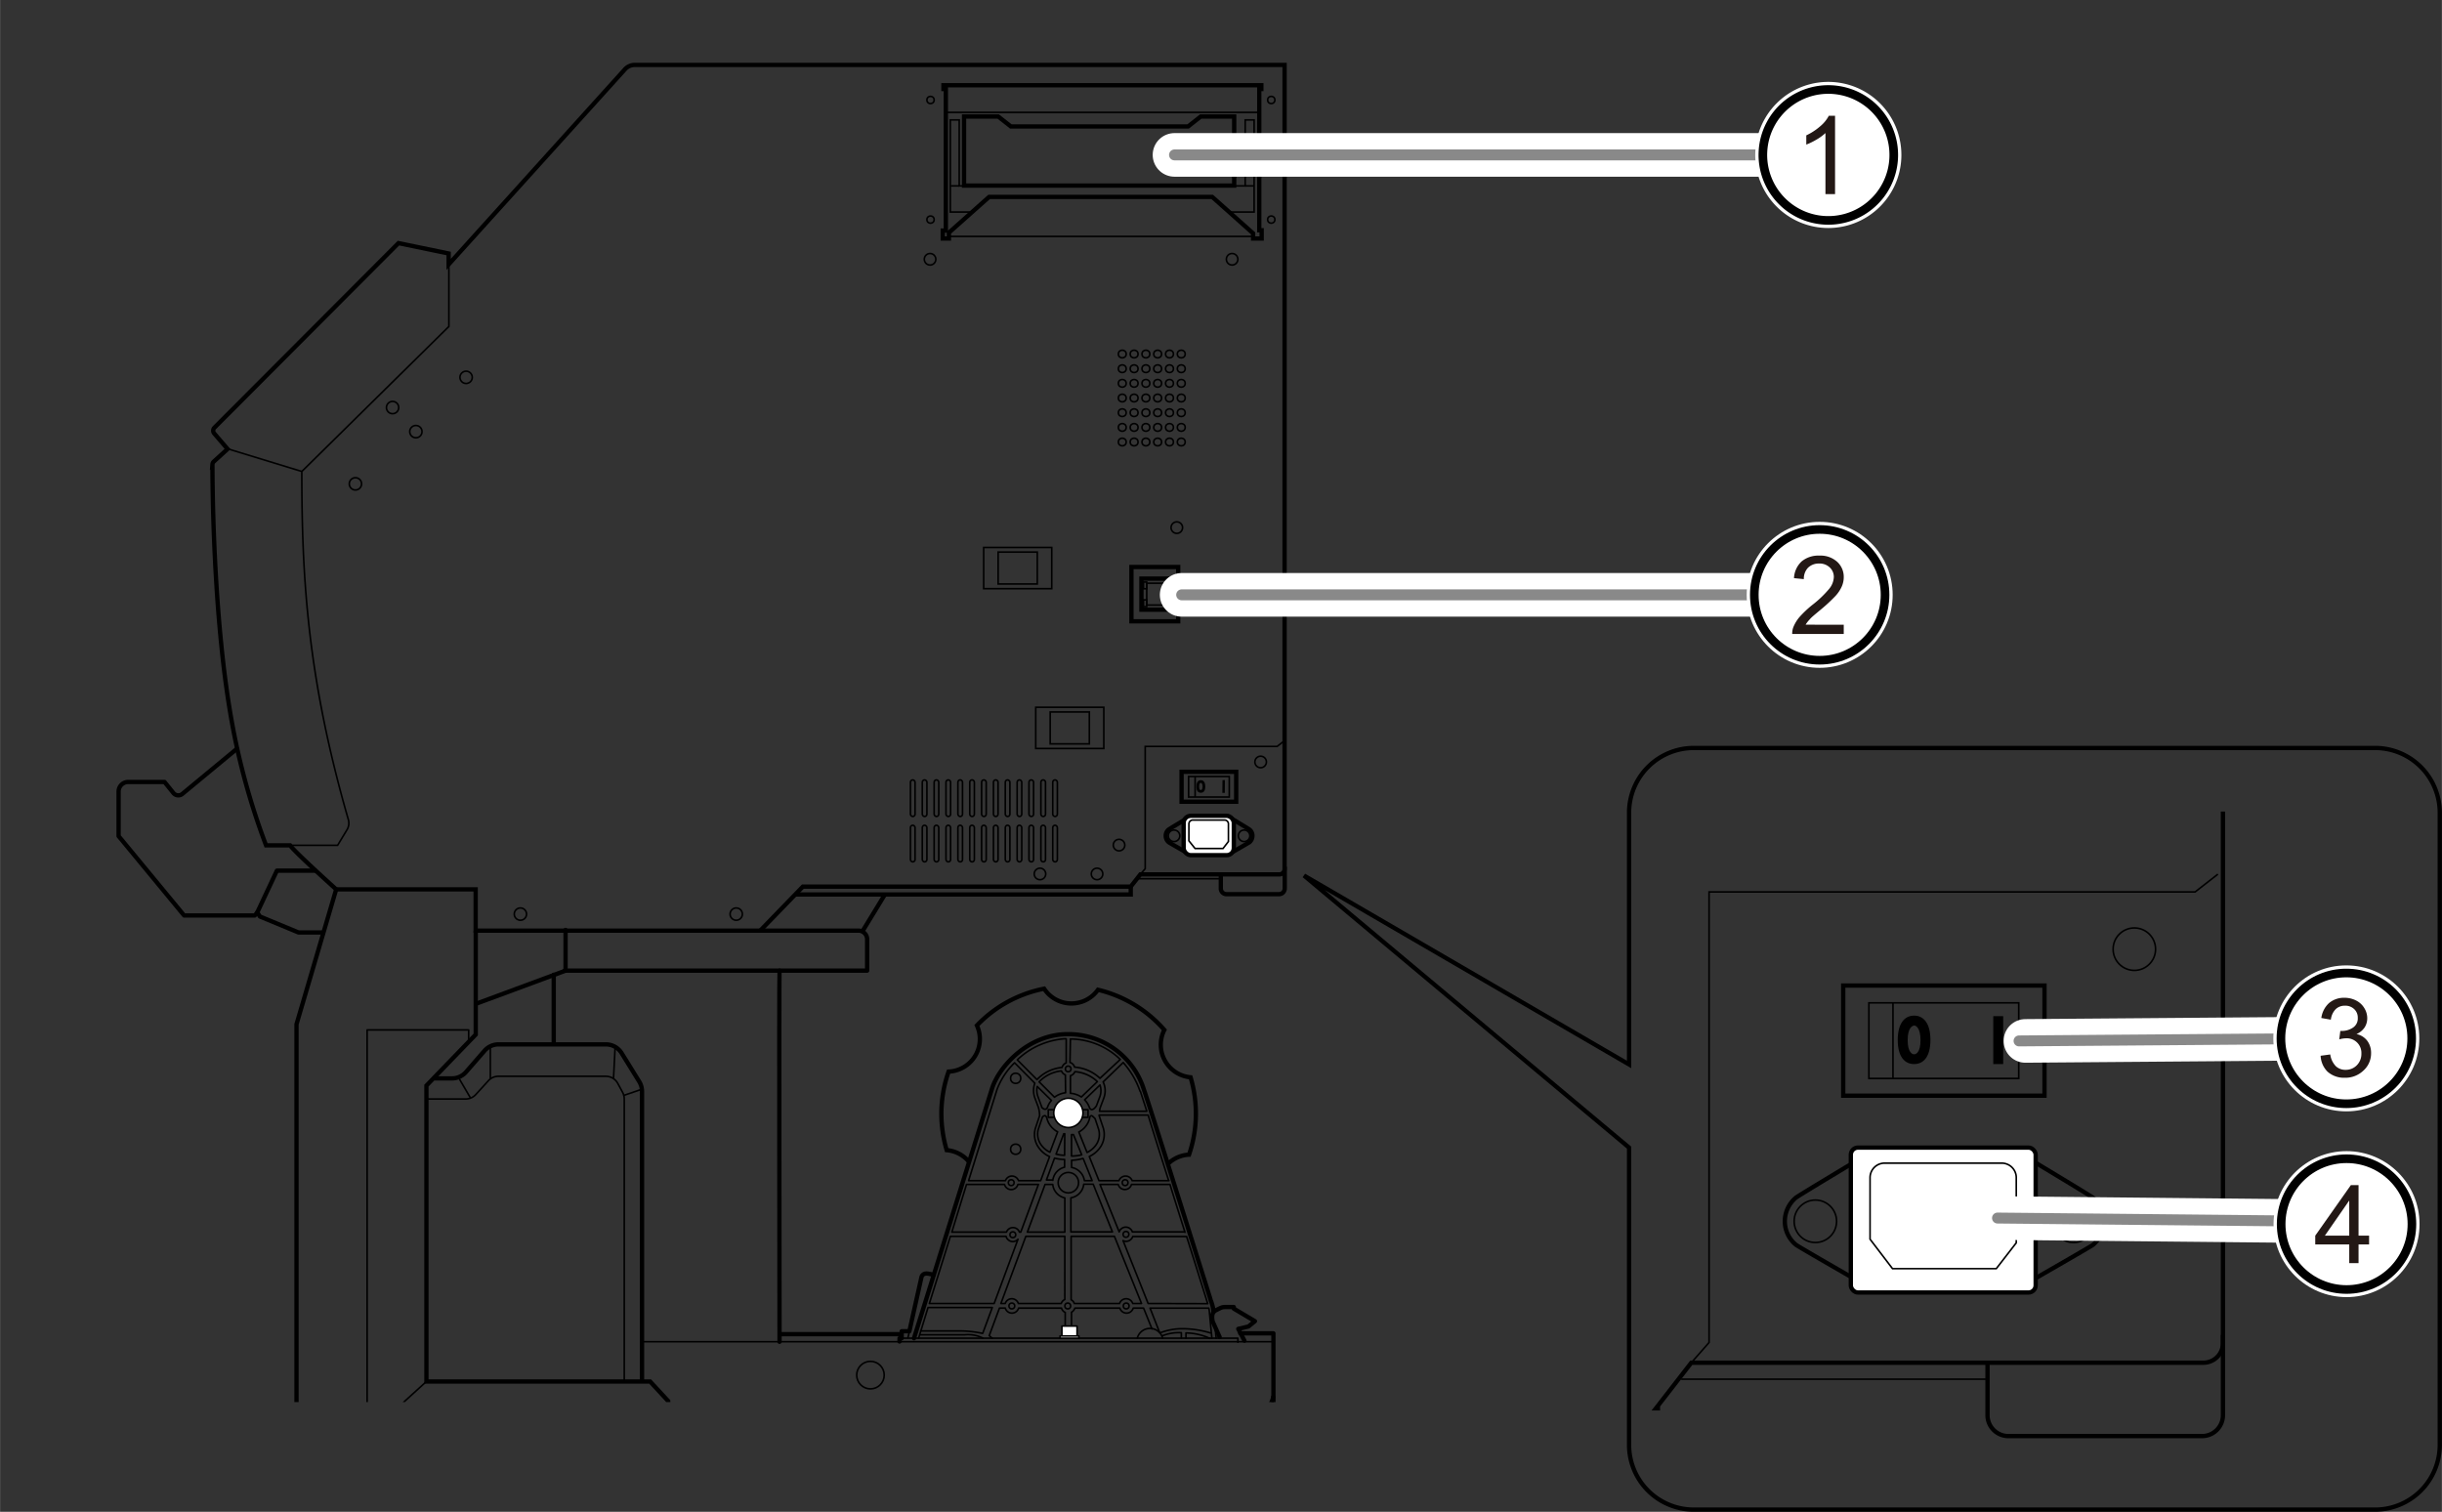 <svg xmlns="http://www.w3.org/2000/svg" xmlns:xlink="http://www.w3.org/1999/xlink" width="112mm" height="69.34mm" viewBox="0 0 317.47 196.56"><rect x="0" y="0" width="317.47" height="196.56" fill="#333333" stroke="none"/><defs><style>.cls-1,.cls-10,.cls-11,.cls-3,.cls-4,.cls-6,.cls-7,.cls-9{fill:none;}.cls-2{clip-path:url(#clip-path);}.cls-12,.cls-3,.cls-4,.cls-5,.cls-6,.cls-7,.cls-8{stroke:#000;}.cls-3,.cls-4,.cls-5{stroke-miterlimit:10;}.cls-3,.cls-5,.cls-7{stroke-width:0.56px;}.cls-4,.cls-6,.cls-8{stroke-width:0.21px;}.cls-12,.cls-5,.cls-8{fill:#fff;}.cls-10,.cls-6,.cls-7,.cls-8,.cls-9{stroke-linecap:round;}.cls-6,.cls-7,.cls-8{stroke-linejoin:round;}.cls-11,.cls-9{stroke:#fff;}.cls-9{stroke-width:5.67px;}.cls-10{stroke:#898989;stroke-width:1.42px;}.cls-11{stroke-width:1.98px;}.cls-12{stroke-width:1.12px;}.cls-13{fill:#231815;}</style><clipPath id="clip-path"><rect class="cls-1" width="193.56" height="182.3"/></clipPath></defs><g id="レイヤー_2" data-name="レイヤー 2"><g class="cls-2"><path class="cls-3" d="M82.54,8.44H167V113a.69.69,0,0,1-.7.69H148.25L147,115.28H104.37L98.83,121h-37v-5.37H43.7s-5.36-4.82-6-5.72H34.58a90.91,90.91,0,0,1-4.73-17.69c-1.77-10.72-2.23-24.38-2.24-31.84A.56.56,0,0,1,27.8,60l1.78-1.62-1.72-2a.57.57,0,0,1,0-.77l23.94-24,6.52,1.35v1.42L81.25,9A1.73,1.73,0,0,1,82.54,8.44Z"/><path class="cls-4" d="M37.71,109.91h6.17l1.21-2a1.66,1.66,0,0,0,.19-1.34C39.93,88,39.23,75.07,39.23,61.3L58.35,42.45V34.31"/><line class="cls-4" x1="29.58" y1="58.35" x2="39.23" y2="61.3"/><circle class="cls-4" cx="46.2" cy="62.91" r="0.8"/><circle class="cls-4" cx="67.65" cy="118.85" r="0.8"/><circle class="cls-4" cx="95.71" cy="118.85" r="0.8"/><circle class="cls-4" cx="54.06" cy="56.12" r="0.8"/><circle class="cls-4" cx="60.59" cy="49.06" r="0.8"/><circle class="cls-4" cx="51.03" cy="52.99" r="0.8"/><rect class="cls-3" x="147.09" y="73.72" width="6.08" height="7.06"/><rect class="cls-3" x="148.39" y="75.23" width="3.48" height="4.04"/><rect class="cls-4" x="149.08" y="75.83" width="2.12" height="2.84"/><rect class="cls-4" x="148.65" y="75.68" width="0.42" height="0.87" transform="translate(297.73 152.23) rotate(180)"/><rect class="cls-4" x="148.65" y="78" width="0.42" height="0.87" transform="translate(297.73 156.87) rotate(180)"/><rect class="cls-4" x="127.88" y="71.18" width="8.85" height="5.36"/><rect class="cls-4" x="129.76" y="71.78" width="5.09" height="4.15"/><rect class="cls-4" x="134.65" y="91.96" width="8.85" height="5.36"/><rect class="cls-4" x="136.53" y="92.57" width="5.09" height="4.15"/><line class="cls-4" x1="162.91" y1="30.74" x2="123.36" y2="30.74"/><polygon class="cls-3" points="157.59 25.6 128.59 25.6 123.36 30.25 123.36 31.01 122.56 31.01 122.56 29.98 122.96 29.98 122.96 11.57 122.65 11.57 122.65 11.08 163.98 11.08 163.98 11.57 163.71 11.57 163.71 29.94 164.02 29.94 164.02 31.01 162.91 31.01 162.91 30.34 157.59 25.6"/><line class="cls-4" x1="123.05" y1="14.61" x2="163.67" y2="14.61"/><line class="cls-4" x1="124.7" y1="24.17" x2="123.59" y2="24.17"/><polyline class="cls-4" points="159.78 27.57 163.04 27.57 163.04 15.59 161.88 15.59 161.88 24.17 148.97 24.17 137.62 24.17 124.7 24.17 124.7 15.59 123.54 15.59 123.54 27.57 126.22 27.57"/><line class="cls-4" x1="161.88" y1="24.17" x2="163" y2="24.17"/><polygon class="cls-3" points="156.1 15.15 154.46 16.44 131.41 16.44 129.77 15.15 125.33 15.15 125.33 24.13 160.45 24.13 160.45 15.15 156.1 15.15"/><circle class="cls-4" cx="120.97" cy="13" r="0.47"/><circle class="cls-4" cx="120.97" cy="28.55" r="0.47"/><circle class="cls-4" cx="165.27" cy="13" r="0.47"/><circle class="cls-4" cx="165.27" cy="28.55" r="0.47"/><circle class="cls-4" cx="160.18" cy="33.71" r="0.75"/><circle class="cls-4" cx="152.99" cy="68.6" r="0.75"/><circle class="cls-4" cx="163.89" cy="99.07" r="0.75"/><circle class="cls-4" cx="145.48" cy="109.88" r="0.75"/><circle class="cls-4" cx="161.74" cy="108.67" r="0.75"/><path class="cls-3" d="M162.43,109.51a1.08,1.08,0,0,0,.39-.84,1,1,0,0,0-.39-.82c-.09-.08-2.47-1.51-2.47-1.51v4.6S162.35,109.57,162.43,109.51Z"/><circle class="cls-4" cx="152.63" cy="108.67" r="0.75"/><path class="cls-3" d="M151.94,109.51a1.08,1.08,0,0,1-.39-.84,1,1,0,0,1,.39-.82c.1-.08,2.48-1.51,2.48-1.51v4.6S152,109.57,151.94,109.51Z"/><circle class="cls-4" cx="142.62" cy="113.63" r="0.75"/><circle class="cls-4" cx="135.2" cy="113.63" r="0.75"/><circle class="cls-4" cx="120.91" cy="33.71" r="0.75"/><ellipse class="cls-4" cx="145.9" cy="46.03" rx="0.51" ry="0.5"/><ellipse class="cls-4" cx="147.44" cy="46.03" rx="0.51" ry="0.5"/><ellipse class="cls-4" cx="148.97" cy="46.03" rx="0.51" ry="0.5"/><ellipse class="cls-4" cx="150.5" cy="46.03" rx="0.51" ry="0.5"/><ellipse class="cls-4" cx="152.04" cy="46.03" rx="0.51" ry="0.5"/><ellipse class="cls-4" cx="153.57" cy="46.03" rx="0.51" ry="0.5"/><ellipse class="cls-4" cx="145.9" cy="47.94" rx="0.51" ry="0.5"/><ellipse class="cls-4" cx="147.44" cy="47.94" rx="0.51" ry="0.5"/><ellipse class="cls-4" cx="148.97" cy="47.94" rx="0.51" ry="0.5"/><ellipse class="cls-4" cx="150.5" cy="47.94" rx="0.51" ry="0.5"/><ellipse class="cls-4" cx="152.04" cy="47.94" rx="0.51" ry="0.5"/><ellipse class="cls-4" cx="153.57" cy="47.94" rx="0.51" ry="0.5"/><ellipse class="cls-4" cx="145.9" cy="49.84" rx="0.51" ry="0.5"/><ellipse class="cls-4" cx="147.44" cy="49.84" rx="0.51" ry="0.5"/><ellipse class="cls-4" cx="148.97" cy="49.84" rx="0.51" ry="0.5"/><ellipse class="cls-4" cx="150.5" cy="49.84" rx="0.51" ry="0.5"/><ellipse class="cls-4" cx="152.04" cy="49.84" rx="0.51" ry="0.5"/><ellipse class="cls-4" cx="153.57" cy="49.84" rx="0.51" ry="0.5"/><ellipse class="cls-4" cx="145.9" cy="51.75" rx="0.51" ry="0.5"/><ellipse class="cls-4" cx="147.44" cy="51.75" rx="0.51" ry="0.5"/><ellipse class="cls-4" cx="148.97" cy="51.75" rx="0.51" ry="0.5"/><ellipse class="cls-4" cx="150.5" cy="51.75" rx="0.51" ry="0.5"/><ellipse class="cls-4" cx="152.04" cy="51.75" rx="0.51" ry="0.5"/><ellipse class="cls-4" cx="153.57" cy="51.75" rx="0.51" ry="0.5"/><ellipse class="cls-4" cx="145.9" cy="53.66" rx="0.51" ry="0.5"/><ellipse class="cls-4" cx="147.44" cy="53.66" rx="0.51" ry="0.5"/><ellipse class="cls-4" cx="148.97" cy="53.66" rx="0.51" ry="0.5"/><ellipse class="cls-4" cx="150.5" cy="53.66" rx="0.51" ry="0.5"/><ellipse class="cls-4" cx="152.04" cy="53.66" rx="0.51" ry="0.5"/><ellipse class="cls-4" cx="153.57" cy="53.66" rx="0.51" ry="0.5"/><ellipse class="cls-4" cx="145.9" cy="55.57" rx="0.51" ry="0.5"/><ellipse class="cls-4" cx="147.44" cy="55.57" rx="0.51" ry="0.5"/><ellipse class="cls-4" cx="148.97" cy="55.57" rx="0.51" ry="0.5"/><ellipse class="cls-4" cx="150.5" cy="55.57" rx="0.51" ry="0.5"/><ellipse class="cls-4" cx="152.04" cy="55.57" rx="0.51" ry="0.5"/><ellipse class="cls-4" cx="153.57" cy="55.57" rx="0.51" ry="0.5"/><ellipse class="cls-4" cx="145.9" cy="57.47" rx="0.51" ry="0.5"/><ellipse class="cls-4" cx="147.44" cy="57.47" rx="0.51" ry="0.5"/><ellipse class="cls-4" cx="148.97" cy="57.47" rx="0.51" ry="0.5"/><ellipse class="cls-4" cx="150.5" cy="57.47" rx="0.51" ry="0.5"/><ellipse class="cls-4" cx="152.04" cy="57.47" rx="0.51" ry="0.5"/><ellipse class="cls-4" cx="153.57" cy="57.47" rx="0.51" ry="0.5"/><polyline class="cls-4" points="166.84 96.42 166.03 97.05 148.88 97.05 148.88 112.95 148.25 113.67"/><rect class="cls-4" x="118.36" y="101.4" width="0.6" height="4.76" rx="0.3"/><rect class="cls-4" x="119.9" y="101.4" width="0.6" height="4.76" rx="0.3"/><rect class="cls-4" x="121.44" y="101.4" width="0.6" height="4.76" rx="0.3"/><rect class="cls-4" x="122.98" y="101.4" width="0.6" height="4.76" rx="0.3"/><rect class="cls-4" x="124.53" y="101.4" width="0.6" height="4.76" rx="0.3"/><rect class="cls-4" x="126.07" y="101.4" width="0.6" height="4.76" rx="0.3"/><rect class="cls-4" x="127.61" y="101.4" width="0.6" height="4.76" rx="0.3"/><rect class="cls-4" x="129.15" y="101.4" width="0.6" height="4.76" rx="0.3"/><rect class="cls-4" x="130.69" y="101.4" width="0.6" height="4.76" rx="0.3"/><rect class="cls-4" x="132.23" y="101.4" width="0.6" height="4.76" rx="0.3"/><rect class="cls-4" x="133.77" y="101.4" width="0.6" height="4.76" rx="0.3"/><rect class="cls-4" x="135.32" y="101.4" width="0.6" height="4.76" rx="0.3"/><rect class="cls-4" x="136.86" y="101.4" width="0.6" height="4.76" rx="0.3"/><rect class="cls-4" x="118.36" y="107.3" width="0.6" height="4.76" rx="0.3"/><rect class="cls-4" x="119.9" y="107.3" width="0.6" height="4.76" rx="0.3"/><rect class="cls-4" x="121.44" y="107.3" width="0.6" height="4.76" rx="0.3"/><rect class="cls-4" x="122.98" y="107.3" width="0.6" height="4.76" rx="0.3"/><rect class="cls-4" x="124.53" y="107.3" width="0.6" height="4.76" rx="0.3"/><rect class="cls-4" x="126.07" y="107.3" width="0.6" height="4.76" rx="0.3"/><rect class="cls-4" x="127.61" y="107.3" width="0.6" height="4.76" rx="0.3"/><rect class="cls-4" x="129.15" y="107.3" width="0.6" height="4.76" rx="0.3"/><rect class="cls-4" x="130.69" y="107.3" width="0.6" height="4.76" rx="0.3"/><rect class="cls-4" x="132.23" y="107.3" width="0.6" height="4.76" rx="0.3"/><rect class="cls-4" x="133.77" y="107.3" width="0.6" height="4.76" rx="0.3"/><rect class="cls-4" x="135.32" y="107.3" width="0.6" height="4.76" rx="0.3"/><rect class="cls-4" x="136.86" y="107.3" width="0.6" height="4.76" rx="0.3"/><rect class="cls-3" x="153.61" y="100.35" width="7.1" height="3.89"/><rect class="cls-4" x="154.52" y="100.96" width="5.29" height="2.67"/><line class="cls-4" x1="155.37" y1="103.63" x2="155.37" y2="100.96"/><path d="M156.11,103.07c-.33,0-.57-.2-.57-.8s.24-.83.57-.83.58.24.58.83S156.45,103.07,156.11,103.07Zm0-1.28c-.05,0-.22,0-.22.48s.17.45.22.45.23,0,.23-.45S156.17,101.79,156.11,101.79Z"/><polygon points="159.23 103.09 158.91 103.09 158.93 101.43 159.24 101.43 159.23 103.09"/><rect class="cls-5" x="153.88" y="106.07" width="6.52" height="5.12" rx="0.93"/><path class="cls-4" d="M159.21,106.62h-4.14a.51.51,0,0,0-.51.51v2.19l.8,1H159l.7-.91v-2.32A.51.51,0,0,0,159.21,106.62Z"/><line class="cls-4" x1="147.89" y1="114.25" x2="158.75" y2="114.25"/><path class="cls-3" d="M158.71,113.67v1.85a.74.74,0,0,0,.73.74h6.84a.74.74,0,0,0,.74-.74v-2.83"/><polyline class="cls-3" points="147 115.28 147 116.3 103.48 116.3"/><circle class="cls-6" cx="162.3" cy="186.35" r="0.46"/><line class="cls-6" x1="83.58" y1="174.45" x2="165.55" y2="174.45"/><path class="cls-7" d="M161.25,173.36h4.3v12.29a2.88,2.88,0,0,1-.77,1.95l-2.95,3a3.31,3.31,0,0,1-2.43.95h-6.59a2.88,2.88,0,0,1-2.05-1.05c-.53-.48-3.43-3.38-3.43-3.38a2.28,2.28,0,0,0-1.85-.84h-13a3.46,3.46,0,0,0-2.32,1.21L126,191.55a2.93,2.93,0,0,1-2.58,1.11h-3.74a2.55,2.55,0,0,0-2.69,2.53v6.54H72.3"/><line class="cls-7" x1="101.4" y1="173.47" x2="117.11" y2="173.47"/><path class="cls-7" d="M116.94,174.42V174h.28v-.91h1l1.58-7.07s.14-.56.88-.42l.7.14"/><polyline class="cls-6" points="117.22 173.99 160.93 173.99 160.93 174.52"/><path class="cls-7" d="M158.56,173.84l-.9-2s-.31-1.11.32-1.43.84-.47,1.21-.47h1.21v.21l2.75,1.63-.85.69-1.32.31.8,1.53"/><rect class="cls-6" x="136.28" y="144.28" width="5.17" height="1"/><circle class="cls-8" cx="138.89" cy="144.7" r="1.9"/><circle class="cls-6" cx="138.87" cy="138.98" r="0.37"/><circle class="cls-6" cx="132.04" cy="140.2" r="0.66"/><circle class="cls-6" cx="132.04" cy="149.42" r="0.66"/><circle class="cls-6" cx="131.46" cy="153.77" r="0.38"/><circle class="cls-6" cx="131.67" cy="160.54" r="0.38"/><circle class="cls-6" cx="131.54" cy="169.8" r="0.38"/><circle class="cls-6" cx="146.41" cy="169.8" r="0.38"/><circle class="cls-6" cx="138.81" cy="169.8" r="0.38"/><circle class="cls-6" cx="146.38" cy="160.49" r="0.38"/><circle class="cls-6" cx="146.27" cy="153.77" r="0.38"/><circle class="cls-6" cx="138.89" cy="153.77" r="1.33"/><path class="cls-6" d="M157.78,170.58a5.41,5.41,0,0,0-.37-1.5l-.13-.41c-2.2-7-7.43-23.68-8.56-27a10.28,10.28,0,0,0-9.88-7.19,11.06,11.06,0,0,0-9.85,7L118.83,174m39.28,0-.12-1.22m-7.23.48-1.25-3.18h7.63a2.35,2.35,0,0,1,.09.56l.32,3.36M129,174l-.4-.34,1.33-3.58h.76a.9.9,0,0,0,1.73,0H138a.86.86,0,0,0,.48.56V173h.82v-2.39a.88.88,0,0,0,.43-.53h5.86a.9.9,0,0,0,1.73,0h1.35l1.09,2.7M119.42,174l1.23-4H129l-1.23,3.32m26.25-13.15h-6.81a.9.9,0,0,0-1.71,0L143,154h2.37a.89.89,0,0,0,.86.66.9.9,0,0,0,.87-.66h5C152.74,156.08,153.41,158.19,154.05,160.22Zm-14.8-4.43a2,2,0,0,0,1.67-1.77h1.23l2.5,6.2h-5.4Zm-2.38-2.32h-.8l1.05-2.84a6,6,0,0,0,1.31.18v1A2,2,0,0,0,136.87,153.47Zm1.56-3.21a4.8,4.8,0,0,1-1.11-.15l1-2.65h.13Zm.13-8.13a2.92,2.92,0,0,0-1.44.58l-2-2a4.66,4.66,0,0,1,2.9-1.42.88.88,0,0,0,.51.51Zm-1.84,1a2.57,2.57,0,0,0-.52.91c-.22.42-.54.18-.73,0a.72.72,0,0,0-.07-.22s-.27-.74-.45-1.23a2.41,2.41,0,0,1-.08-1.28Zm-1.17,2.16a.5.5,0,0,1,.31-.18c.13,0,.22.16.26.3a2.73,2.73,0,0,0,1.41,1.8l-1,2.65a3,3,0,0,1-1.11-.9,2.4,2.4,0,0,1-.41-2.08Zm6.11.12c.05-.14.13-.3.26-.3s.48.4.48.4v0l.46,1.39a2.37,2.37,0,0,1-.4,2.09,3,3,0,0,1-1.11.9l-1.07-2.66A2.74,2.74,0,0,0,141.66,145.37ZM141,143l2-1.93a2.28,2.28,0,0,1,0,1.48l-.46,1.23s-.57.91-.9.25A2.61,2.61,0,0,0,141,143Zm-.37,7.15a5.57,5.57,0,0,1-1.33.16v-2.79a1.9,1.9,0,0,0,.25,0Zm.2.51,1.15,2.85h-1a2.06,2.06,0,0,0-1.67-1.72v-.93A5.72,5.72,0,0,0,140.78,150.62Zm11.14,2.85h-4.79a.91.91,0,0,0-1.71,0h-2.6l-1.26-3.14a3.56,3.56,0,0,0,1.34-1.08,2.93,2.93,0,0,0,.49-2.59l-.55-1.64v-.08h6.37C149.93,147.18,150.89,150.22,151.92,153.47Zm-3.72-11.61c.18.54.47,1.44.84,2.58h-6.15a2.52,2.52,0,0,1,.11-.51l.46-1.23a2.68,2.68,0,0,0-.1-2.07l2.61-2.52A11,11,0,0,1,148.2,141.86Zm-9.09-6.81a9.39,9.39,0,0,1,6.48,2.66L143,140.2a5.32,5.32,0,0,0-3.3-1.45.88.88,0,0,0-.6-.61Zm0,4.77a.83.83,0,0,0,.57-.52,4.73,4.73,0,0,1,2.93,1.29l-2.08,2a3,3,0,0,0-1.42-.48Zm-.55-4.77v3.11a.89.89,0,0,0-.54.59,5.14,5.14,0,0,0-3.26,1.58l-2.56-2.57A10,10,0,0,1,138.56,135.05Zm-9,6.58a9.59,9.59,0,0,1,2.29-3.49l2.63,2.66a2.81,2.81,0,0,0,0,1.9l.46,1.23a3.89,3.89,0,0,1,.16,1.09l-.55,1.65a2.92,2.92,0,0,0,.49,2.58,3.41,3.41,0,0,0,1.36,1.09l-1.16,3.13h-2.88a.91.91,0,0,0-.85-.6.89.89,0,0,0-.85.6h-4.79ZM125.65,154h4.94a.9.9,0,0,0,1.74,0H135l-2.3,6.2h-.17a.9.9,0,0,0-.84-.59.91.91,0,0,0-.85.59h-7.1Zm3.59,15.48h-8.42l2.73-8.73h7.24a.92.92,0,0,0,.88.68.93.93,0,0,0,.67-.3Zm9.19-.52a.89.89,0,0,0-.47.52h-5.57a.9.9,0,0,0-1.71,0h-.56l3.24-8.73h5.07Zm-4.87-8.76,2.3-6.2h1a2,2,0,0,0,1.57,1.75v4.45Zm13.7,9.28a.9.9,0,0,0-1.71,0h-5.88a.92.92,0,0,0-.42-.49v-8.24h5.63l3.52,8.73Zm2,0L146,161.3a.88.88,0,0,0,.4.1.92.92,0,0,0,.86-.63h7c1,3.13,1.89,6,2.54,8.06l.13.44a2.09,2.09,0,0,1,.08.23Z"/><path class="cls-7" d="M157.77,170.58a5.39,5.39,0,0,0-.37-1.51l-.12-.41c-2.2-7-7.44-23.67-8.57-27a10.28,10.28,0,0,0-9.88-7.2c-5.13,0-8.9,4.16-9.84,7L118.82,174"/><rect class="cls-8" x="138.05" y="172.41" width="1.97" height="1.58"/><rect class="cls-8" x="137.81" y="173.7" width="2.45" height="0.29"/><path class="cls-6" d="M147.86,173.94a1.71,1.71,0,0,1,3.29.05"/><path class="cls-6" d="M150.86,173.28a8,8,0,0,1,3-.52,12.55,12.55,0,0,1,3.5.55"/><path class="cls-6" d="M151.1,173.68a5.86,5.86,0,0,1,2.48-.4v.66"/><path class="cls-6" d="M154.18,174v-.69a7.55,7.55,0,0,1,3.11.71"/><path class="cls-6" d="M119.7,173.05H125a14.46,14.46,0,0,1,2.71.31"/><path class="cls-6" d="M119.59,173.55h5.8a4.38,4.38,0,0,1,2.38.42"/><line class="cls-6" x1="118.27" y1="172.91" x2="118.04" y2="173.89"/><circle class="cls-6" cx="113.16" cy="178.79" r="1.79"/><path class="cls-7" d="M86.86,183.75h76.08a2.58,2.58,0,0,0,2.58-2.11"/><polyline class="cls-6" points="117.64 183.7 124.02 190.02 130.14 183.8"/><line class="cls-6" x1="122.44" y1="188.34" x2="125.6" y2="188.34"/><path class="cls-6" d="M128.72,183.82a5.06,5.06,0,0,1-9.5,0"/><path class="cls-6" d="M129.27,183.79a5.58,5.58,0,0,1-10.62,0"/><polyline class="cls-6" points="147.43 183.7 153.81 190.02 159.93 183.8"/><line class="cls-6" x1="152.23" y1="188.34" x2="155.4" y2="188.34"/><path class="cls-6" d="M158.51,183.82a5.06,5.06,0,0,1-9.5,0"/><path class="cls-6" d="M159.06,183.79a5.58,5.58,0,0,1-10.62,0"/><path class="cls-6" d="M150.89,190.58a1.74,1.74,0,1,1-2.48-2.4"/><path class="cls-6" d="M127.08,190.45a5.65,5.65,0,0,0,1-.29c.68-.26,1.08-.45,1.08-.45V188.6"/><path class="cls-6" d="M129.93,187.81v1.42a6.12,6.12,0,0,0,2.53-3"/><path class="cls-6" d="M133.36,186.23a8.59,8.59,0,0,1-1.27,2.37,23.34,23.34,0,0,1,3.27-.32h3.11v-1.95"/><path class="cls-6" d="M147.86,190.19a10.3,10.3,0,0,0-4.68-1.17h-8.61c-4,0-5.49,2.27-8.33,2.27"/><path class="cls-6" d="M151.51,191.29a5.21,5.21,0,0,1-1.21-.14"/><path class="cls-6" d="M147.82,187.81v1.42a6.12,6.12,0,0,1-2.53-3"/><path class="cls-6" d="M144.39,186.23a8.59,8.59,0,0,0,1.27,2.37,23.34,23.34,0,0,0-3.27-.32h-3.11v-1.95"/><path class="cls-3" d="M151.88,151.29a4.19,4.19,0,0,1,2.7-1.16,16.48,16.48,0,0,0,.2-10.06,4.25,4.25,0,0,1-3.41-6.16,16.54,16.54,0,0,0-8.63-5.22,4.24,4.24,0,0,1-7-.14,16.45,16.45,0,0,0-8.74,4.78,4.24,4.24,0,0,1-3.68,6,16.54,16.54,0,0,0-.94,5.47,16.82,16.82,0,0,0,.69,4.74,4.24,4.24,0,0,1,2.82,1.42"/><path class="cls-7" d="M101.34,126.2c-.07.27,0,48.26,0,48.26"/><polyline class="cls-3" points="61.84 121 61.84 134.51 55.43 141.15 55.43 179.62 84.51 179.62 86.86 182.16 86.86 185.25"/><path class="cls-7" d="M56.57,140.21h2.19a2.42,2.42,0,0,0,1.81-.82L63,136.6a2.4,2.4,0,0,1,1.81-.81h14a2.4,2.4,0,0,1,2,1.14l2.29,3.7a2.46,2.46,0,0,1,.36,1.27v37.52"/><path class="cls-6" d="M55.36,142.89h5.2a1.74,1.74,0,0,0,1.28-.57l1.65-1.81a1.74,1.74,0,0,1,1.28-.57h14a1.75,1.75,0,0,1,1.53.91l.64,1.18a1.86,1.86,0,0,1,.21.83v36.69"/><line class="cls-6" x1="61.12" y1="142.69" x2="59.51" y2="139.94"/><line class="cls-6" x1="63.74" y1="140.21" x2="63.74" y2="136.05"/><line class="cls-6" x1="79.76" y1="140.14" x2="79.96" y2="136.19"/><line class="cls-6" x1="81.1" y1="142.42" x2="83.44" y2="141.62"/><path class="cls-7" d="M73.39,126.2h39.34v-4.08A1.13,1.13,0,0,0,111.6,121H98.83"/><polyline class="cls-7" points="73.52 120.91 73.52 126.2 61.93 130.49"/><line class="cls-7" x1="112.19" y1="120.97" x2="115.01" y2="116.35"/><line class="cls-7" x1="71.98" y1="126.74" x2="71.98" y2="135.72"/><polyline class="cls-7" points="43.7 115.63 38.54 133.17 38.54 185.11"/><line class="cls-6" x1="55.43" y1="179.62" x2="49.46" y2="185.05"/><polyline class="cls-6" points="60.92 135.32 60.92 133.91 47.72 133.91 47.72 185.11"/><polyline class="cls-7" points="40.95 113.2 35.99 113.2 33.44 118.63 33.78 119.16 38.8 121.24 41.89 121.24"/><path class="cls-7" d="M33.44,118.63l-.33.4H23.93l-8.52-10.32v-5.8a1.25,1.25,0,0,1,1.24-1.24h4.73l1.16,1.44a.82.82,0,0,0,1.15.12l7.07-5.85"/></g><path class="cls-3" d="M289,105.52v69.11a2.55,2.55,0,0,1-2.55,2.55H219.88l-4.6,5.93h.54"/><circle class="cls-4" cx="277.48" cy="123.41" r="2.76"/><circle class="cls-4" cx="269.58" cy="158.79" r="2.76"/><path class="cls-3" d="M272.11,161.85a4,4,0,0,0,0-6.12c-.35-.29-9.12-5.54-9.12-5.54v16.95S271.81,162.09,272.11,161.85Z"/><circle class="cls-4" cx="236.01" cy="158.79" r="2.76"/><path class="cls-3" d="M233.49,161.85a3.94,3.94,0,0,1-1.45-3.06,4,4,0,0,1,1.43-3.06c.35-.29,9.12-5.54,9.12-5.54v16.95S233.78,162.09,233.49,161.85Z"/><polyline class="cls-4" points="288.34 113.66 285.38 115.97 222.19 115.97 222.19 174.55 219.88 177.18"/><rect class="cls-3" x="239.63" y="128.14" width="26.17" height="14.32"/><rect class="cls-4" x="242.97" y="130.39" width="19.48" height="9.83"/><line class="cls-4" x1="246.1" y1="140.22" x2="246.1" y2="130.39"/><path d="M248.85,138.35c-1.23,0-2.13-.95-2.13-3.13s.9-3.17,2.13-3.17,2.12,1,2.12,3.17S250.08,138.35,248.85,138.35Zm0-5c-.22,0-.84.26-.84,1.89s.62,1.84.84,1.84.83-.21.83-1.84S249.06,133.33,248.85,133.33Z"/><rect x="259.14" y="132.12" width="1.29" height="6.23"/><rect class="cls-5" x="240.62" y="149.21" width="24.03" height="18.84" rx="0.93"/><path class="cls-4" d="M260.25,151.23H245a1.89,1.89,0,0,0-1.88,1.89v8l2.92,3.83h13.49l2.6-3.36v-8.52A1.89,1.89,0,0,0,260.25,151.23Z"/><line class="cls-4" x1="218.57" y1="179.32" x2="258.56" y2="179.32"/><path class="cls-3" d="M258.39,177.18V184a2.72,2.72,0,0,0,2.72,2.72h25.17A2.72,2.72,0,0,0,289,184V173.56"/><path class="cls-3" d="M308.79,196.28h-88.6a8.42,8.42,0,0,1-8.4-8.4V149.21l-42.26-35.37,42.26,24.56V105.65a8.42,8.42,0,0,1,8.4-8.4h88.6a8.42,8.42,0,0,1,8.4,8.4v82.23A8.42,8.42,0,0,1,308.79,196.28Z"/></g><g id="レイヤー_3" data-name="レイヤー 3"><line class="cls-9" x1="237.73" y1="20.14" x2="152.69" y2="20.14"/><line class="cls-10" x1="237.73" y1="20.14" x2="152.69" y2="20.14"/><path class="cls-11" d="M246.08,18.7a8.51,8.51,0,1,1-6.94-6.94A8.51,8.51,0,0,1,246.08,18.7Z"/><path class="cls-12" d="M246.08,18.7a8.51,8.51,0,1,1-6.94-6.94A8.51,8.51,0,0,1,246.08,18.7Z"/><path class="cls-13" d="M238.57,25.24h-1.25V17.3a6.33,6.33,0,0,1-1.18.86,8.62,8.62,0,0,1-1.31.64V17.6a7.84,7.84,0,0,0,1.82-1.19,4.49,4.49,0,0,0,1.11-1.36h.81Z"/><line class="cls-9" x1="305.1" y1="158.82" x2="259.69" y2="158.37"/><line class="cls-10" x1="305.1" y1="158.82" x2="259.69" y2="158.37"/><circle class="cls-11" cx="305.07" cy="159.16" r="8.5"/><circle class="cls-12" cx="305.07" cy="159.16" r="8.5"/><path class="cls-13" d="M305.42,164.23V161.8H301v-1.14l4.63-6.57h1v6.57H308v1.14h-1.37v2.43Zm0-3.57v-4.57l-3.17,4.57Z"/><line class="cls-9" x1="305.07" y1="135.01" x2="263.32" y2="135.34"/><line class="cls-10" x1="305.07" y1="135.01" x2="262.49" y2="135.34"/><circle class="cls-11" cx="305.04" cy="135.01" r="8.5"/><circle class="cls-12" cx="305.04" cy="135.01" r="8.5"/><path class="cls-13" d="M301.7,137.27l1.25-.17a2.74,2.74,0,0,0,.73,1.53,1.8,1.8,0,0,0,1.26.47,2,2,0,0,0,1.48-.61A2.08,2.08,0,0,0,307,137a1.9,1.9,0,0,0-2-2,3.29,3.29,0,0,0-.88.14l.14-1.1.2,0a2.53,2.53,0,0,0,1.43-.42,1.41,1.41,0,0,0,.64-1.28,1.49,1.49,0,0,0-.46-1.13,1.65,1.65,0,0,0-1.2-.45,1.69,1.69,0,0,0-1.21.45,2.31,2.31,0,0,0-.63,1.37l-1.24-.22a3.21,3.21,0,0,1,1-1.94,3,3,0,0,1,2-.69,3.32,3.32,0,0,1,1.53.36,2.59,2.59,0,0,1,1.07,1,2.48,2.48,0,0,1,.37,1.31,2.19,2.19,0,0,1-.35,1.2,2.43,2.43,0,0,1-1.05.85,2.35,2.35,0,0,1,1.4.87,2.62,2.62,0,0,1,.5,1.63,3,3,0,0,1-1,2.25,3.4,3.4,0,0,1-2.45.93,3.2,3.2,0,0,1-2.22-.8A3.11,3.11,0,0,1,301.7,137.27Z"/><line class="cls-9" x1="236.57" y1="77.34" x2="153.62" y2="77.34"/><line class="cls-10" x1="236.57" y1="77.34" x2="153.62" y2="77.34"/><circle class="cls-11" cx="236.57" cy="77.34" r="8.5"/><circle class="cls-12" cx="236.57" cy="77.34" r="8.5"/><path class="cls-13" d="M239.7,81.23v1.2H233a2.34,2.34,0,0,1,.14-.87,4.84,4.84,0,0,1,.82-1.35,14.09,14.09,0,0,1,1.63-1.54,13.9,13.9,0,0,0,2.24-2.14,2.56,2.56,0,0,0,.58-1.5,1.67,1.67,0,0,0-.53-1.25,1.9,1.9,0,0,0-1.38-.51,2,2,0,0,0-1.44.54,2.07,2.07,0,0,0-.55,1.49l-1.28-.13a3.17,3.17,0,0,1,1-2.18,3.4,3.4,0,0,1,2.31-.75,3.22,3.22,0,0,1,2.31.81,2.65,2.65,0,0,1,.85,2,3,3,0,0,1-.25,1.19,4.57,4.57,0,0,1-.82,1.24,21.41,21.41,0,0,1-1.93,1.79c-.74.62-1.22,1-1.43,1.27a3.93,3.93,0,0,0-.53.68Z"/></g></svg>